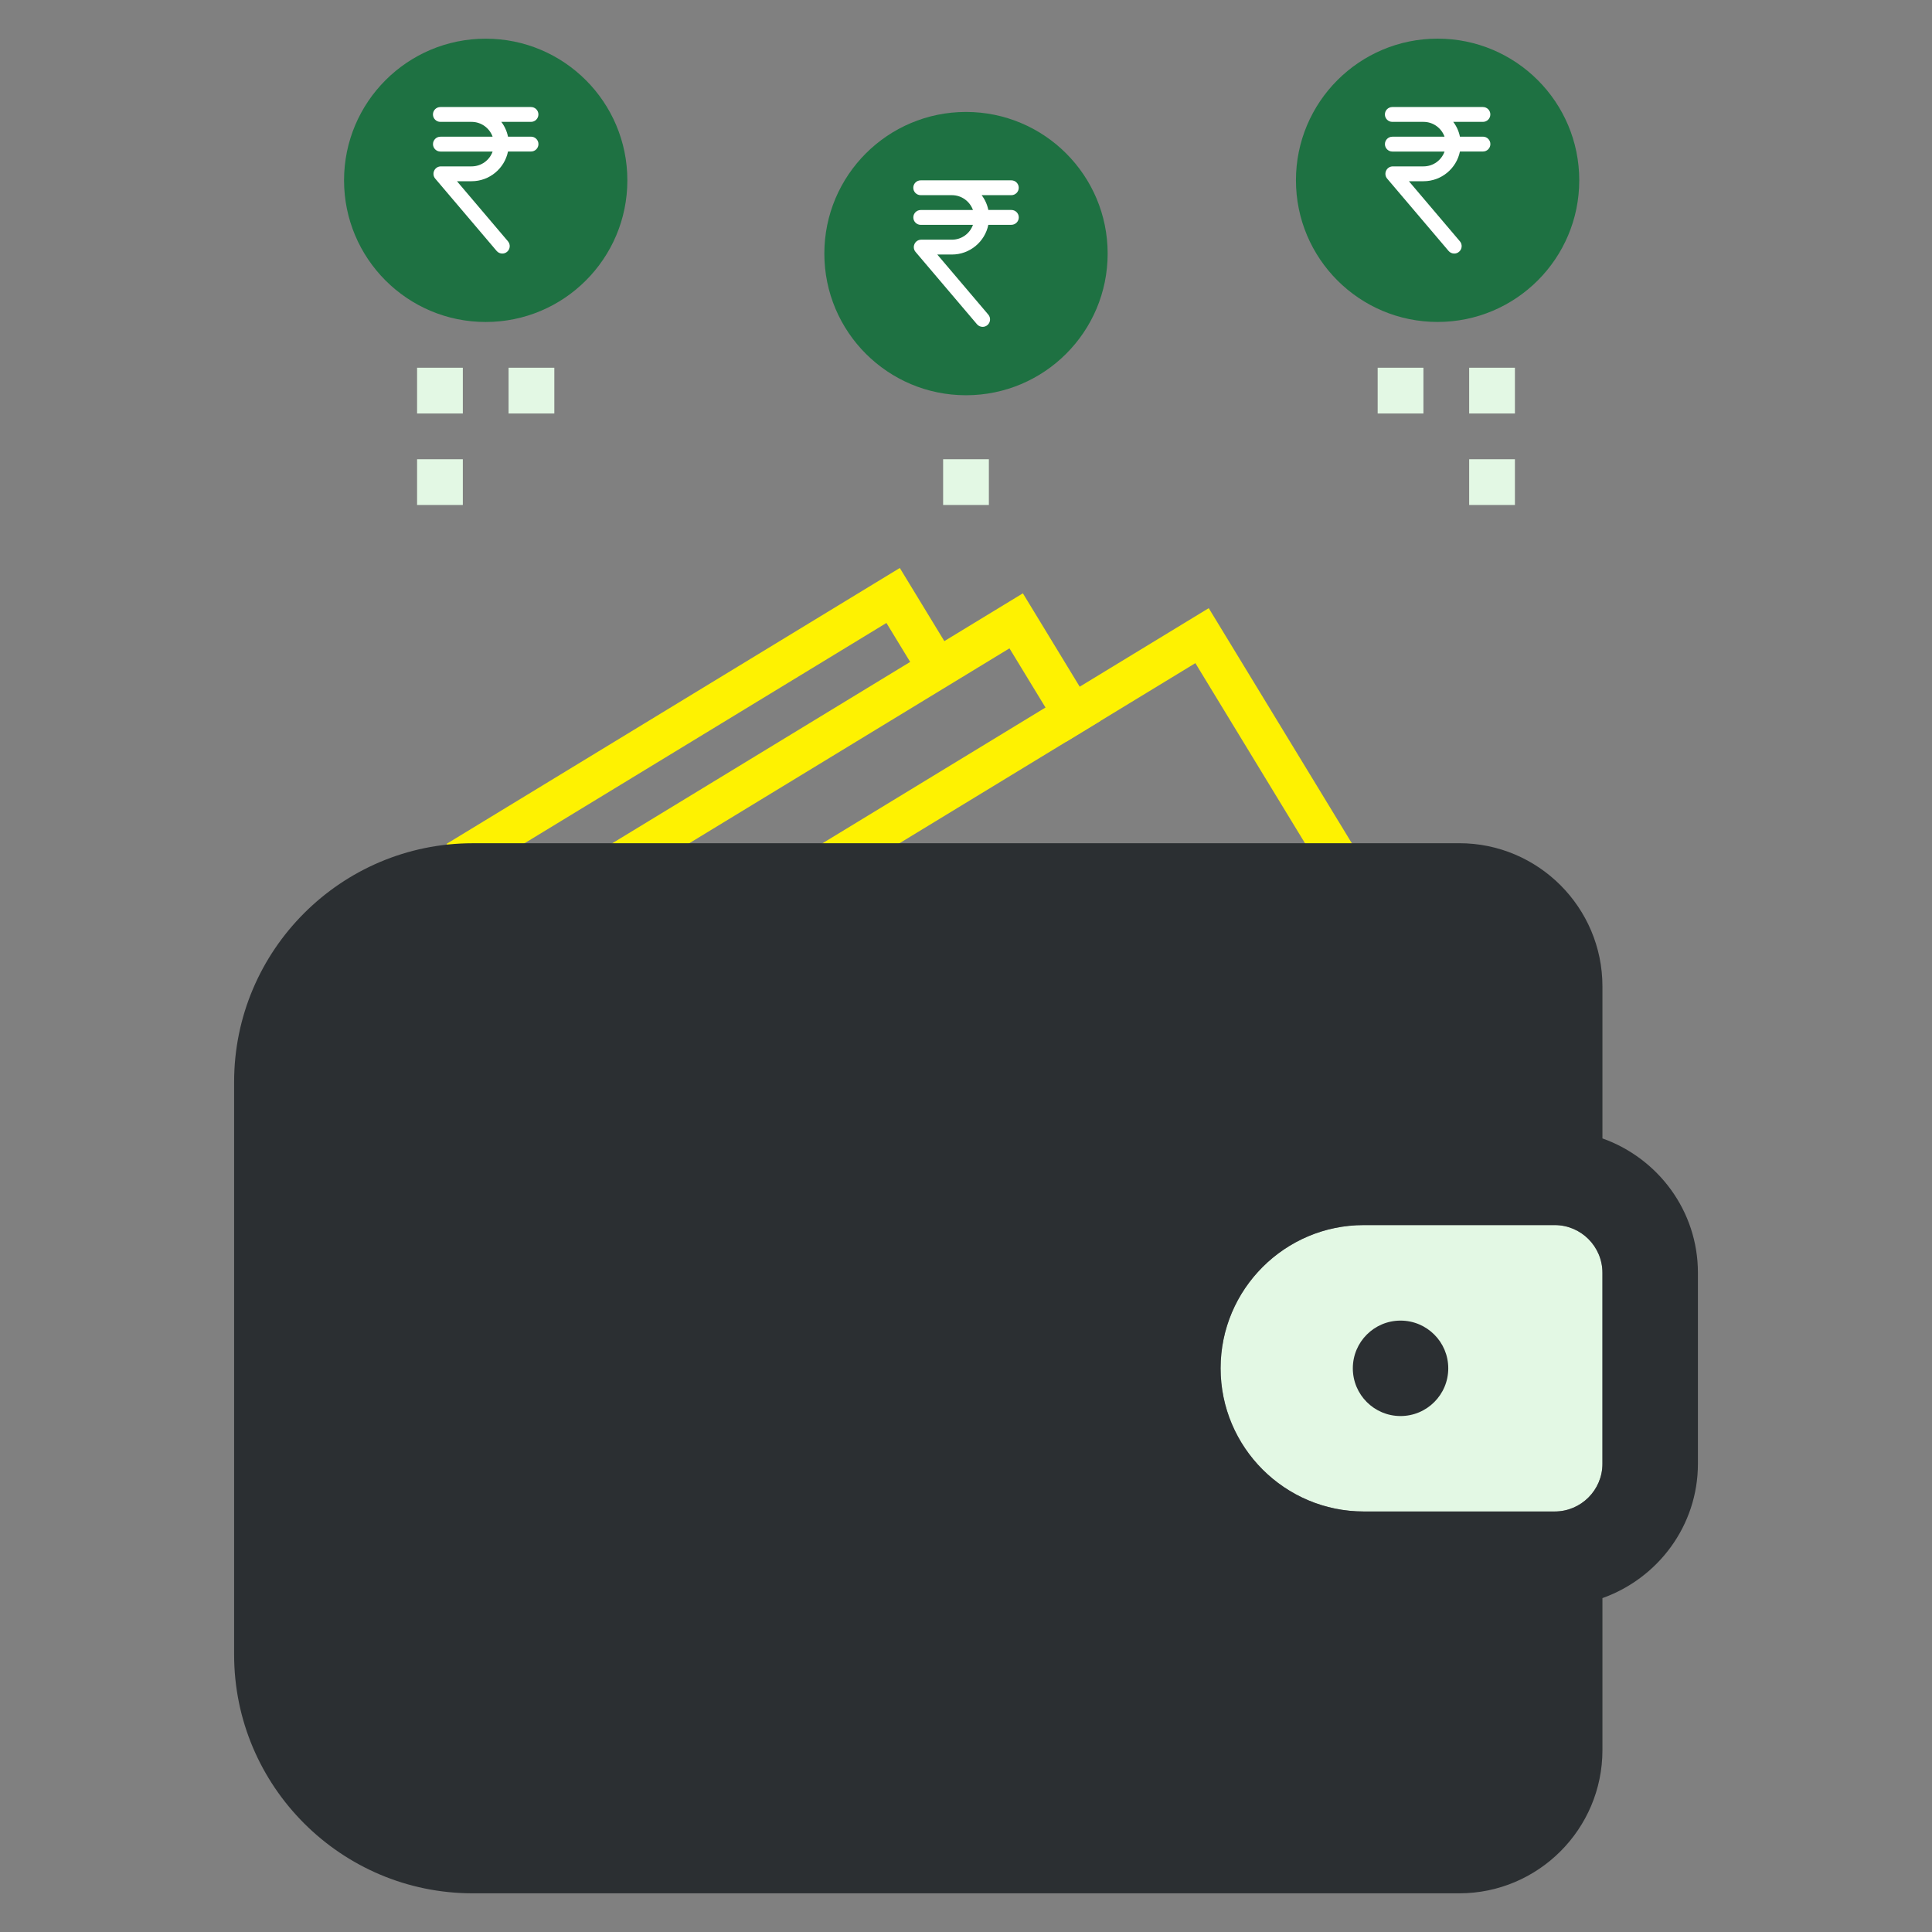 <?xml version="1.0" encoding="utf-8"?>
<!-- Generator: Adobe Illustrator 24.3.0, SVG Export Plug-In . SVG Version: 6.00 Build 0)  -->
<svg version="1.1" xmlns="http://www.w3.org/2000/svg" xmlns:xlink="http://www.w3.org/1999/xlink" x="0px" y="0px"
	 viewBox="0 0 500 500" style="enable-background:new 0 0 500 500;" xml:space="preserve">
<rect x="0" y="0" width="500" height="500" fill="#808080" stroke="none"/>
<style type="text/css">
	.st0{fill:#1E7142;}
	.st1{fill:#FEF201;}
	.st2{fill:#E3F8E4;}
	.st3{fill:#2B2F32;}
	.st4{fill:#FFFFFF;}
</style>
<g id="Layer_1">
</g>
<g id="Layer_6">
	<path class="st2" d="M414.71,378.82c0,6.81-5.54,12.35-12.35,12.35h-49.41c-20.44,0-37.06-16.62-37.06-37.06
		c0-20.44,16.62-37.06,37.06-37.06h49.41c6.81,0,12.35,5.54,12.35,12.35V378.82z"/>
	<g>
		<path class="st1" d="M266.93,346.06l-71.39-117.28l117.28-71.39l71.39,117.28L266.93,346.06z M209.77,232.24l60.62,99.59
			l99.59-60.62l-60.62-99.59L209.77,232.24z"/>
	</g>
	<g>
		<path class="st1" d="M319.52,243.61c-0.57,3.96-2.77,7.35-6.42,9.38l8.76,14.39L222.28,328l-60.62-99.59l99.59-60.62l14.71,24.16
			l8.85-5.39l-20.09-33.01l-117.28,71.39l71.39,117.28l117.28-71.39L319.52,243.61z"/>
	</g>
	<g>
		<path class="st1" d="M279.47,223.52c-1.46,3.28-4.41,5.89-7.83,7.07l18.39,30.22l-99.59,60.62l-60.62-99.59l99.59-60.62
			l11.08,18.2c2.74-2.24,5.98-3.66,9.29-4.65l-16.91-27.78l-117.28,71.39l71.39,117.28l117.28-71.39L279.47,223.52z"/>
	</g>
	<g>
		<circle class="st0" cx="125.7" cy="46.67" r="36.66"/>
		<g>
			<path class="st4" d="M137.42,31.54c1.06,0,1.92-0.86,1.92-1.92s-0.86-1.92-1.92-1.92h-23.45c-1.06,0-1.92,0.86-1.92,1.92
				s0.86,1.92,1.92,1.92h8.08c2.51,0,4.64,1.61,5.44,3.84h-13.51c-1.06,0-1.92,0.86-1.92,1.92c0,1.06,0.86,1.92,1.92,1.92h13.51
				c-0.79,2.24-2.93,3.84-5.44,3.84h-7.95c-0.75,0-1.43,0.44-1.74,1.12c-0.31,0.68-0.21,1.48,0.28,2.05l15.89,18.71
				c0.38,0.45,0.92,0.68,1.47,0.68c0.44,0,0.88-0.15,1.24-0.46c0.81-0.69,0.91-1.9,0.22-2.71l-13.2-15.55h3.79
				c4.64,0,8.53-3.31,9.42-7.69h5.96c1.06,0,1.92-0.86,1.92-1.92c0-1.06-0.86-1.92-1.92-1.92h-5.96c-0.29-1.42-0.89-2.73-1.74-3.84
				L137.42,31.54L137.42,31.54z"/>
		</g>
	</g>
	<g>
		<circle class="st0" cx="250" cy="65.63" r="36.66"/>
		<g>
			<path class="st4" d="M261.73,50.51c1.06,0,1.92-0.86,1.92-1.92c0-1.06-0.86-1.92-1.92-1.92h-23.45c-1.06,0-1.92,0.86-1.92,1.92
				c0,1.06,0.86,1.92,1.92,1.92h8.08c2.51,0,4.64,1.61,5.44,3.84h-13.51c-1.06,0-1.92,0.86-1.92,1.92c0,1.06,0.86,1.92,1.92,1.92
				h13.51c-0.79,2.24-2.93,3.84-5.44,3.84h-7.95c-0.75,0-1.43,0.44-1.74,1.12c-0.31,0.68-0.21,1.48,0.28,2.05l15.89,18.71
				c0.38,0.45,0.92,0.68,1.47,0.68c0.44,0,0.88-0.15,1.24-0.46c0.81-0.69,0.91-1.9,0.22-2.71l-13.2-15.55h3.79
				c4.64,0,8.53-3.31,9.42-7.69h5.96c1.06,0,1.92-0.86,1.92-1.92c0-1.06-0.86-1.92-1.92-1.92h-5.96c-0.29-1.42-0.89-2.73-1.74-3.84
				L261.73,50.51L261.73,50.51z"/>
		</g>
	</g>
	<g>
		<circle class="st0" cx="372.05" cy="46.66" r="36.66"/>
		<g>
			<path class="st4" d="M383.78,31.54c1.06,0,1.92-0.86,1.92-1.92c0-1.06-0.86-1.92-1.92-1.92h-23.45c-1.06,0-1.92,0.86-1.92,1.92
				c0,1.06,0.86,1.92,1.92,1.92h8.08c2.51,0,4.64,1.61,5.44,3.84h-13.51c-1.06,0-1.92,0.86-1.92,1.92s0.86,1.92,1.92,1.92h13.51
				c-0.79,2.24-2.93,3.84-5.44,3.84h-7.95c-0.75,0-1.43,0.44-1.74,1.12c-0.31,0.68-0.21,1.48,0.28,2.05l15.89,18.71
				c0.38,0.45,0.92,0.68,1.47,0.68c0.44,0,0.88-0.15,1.24-0.46c0.81-0.69,0.91-1.9,0.22-2.71l-13.2-15.55h3.79
				c4.64,0,8.53-3.31,9.42-7.69h5.96c1.06,0,1.92-0.86,1.92-1.92s-0.86-1.92-1.92-1.92h-5.96c-0.29-1.42-0.89-2.73-1.74-3.84
				L383.78,31.54L383.78,31.54z"/>
		</g>
	</g>
	<g>
		<g>
			<path class="st3" d="M153.69,218.23h-31.34c-34.06,0-61.76,27.71-61.76,61.76v148.24c0,34.06,27.71,61.76,61.76,61.76h255.3
				c20.44,0,37.06-16.62,37.06-37.06v-39.34c14.35-5.12,24.71-18.7,24.71-34.78v-49.41c0-16.08-10.36-29.67-24.71-34.78v-39.34
				c0-20.44-16.62-37.06-37.06-37.06h-47.81 M292.66,218.23H190.87 M414.71,378.82c0,6.81-5.54,12.35-12.35,12.35h-49.41
				c-20.44,0-37.06-16.62-37.06-37.06c0-20.44,16.62-37.06,37.06-37.06h49.41c6.81,0,12.35,5.54,12.35,12.35V378.82z"/>
		</g>
	</g>
	<g>
		<g>
			<circle class="st3" cx="362.46" cy="354.12" r="12.35"/>
		</g>
	</g>
	<path class="st2" d="M107.94,95.17h11.84v11.84h-11.84V95.17z"/>
	<path class="st2" d="M107.94,118.85h11.84v11.84h-11.84V118.85z"/>
	<path class="st2" d="M131.62,95.17h11.84v11.84h-11.84V95.17z"/>
	<path class="st2" d="M380.22,95.17h11.84v11.84h-11.84V95.17z"/>
	<path class="st2" d="M380.22,118.85h11.84v11.84h-11.84V118.85z"/>
	<path class="st2" d="M356.54,95.17h11.84v11.84h-11.84V95.17z"/>
	<path class="st2" d="M244.08,118.85h11.84v11.84h-11.84V118.85z"/>
</g>
</svg>
